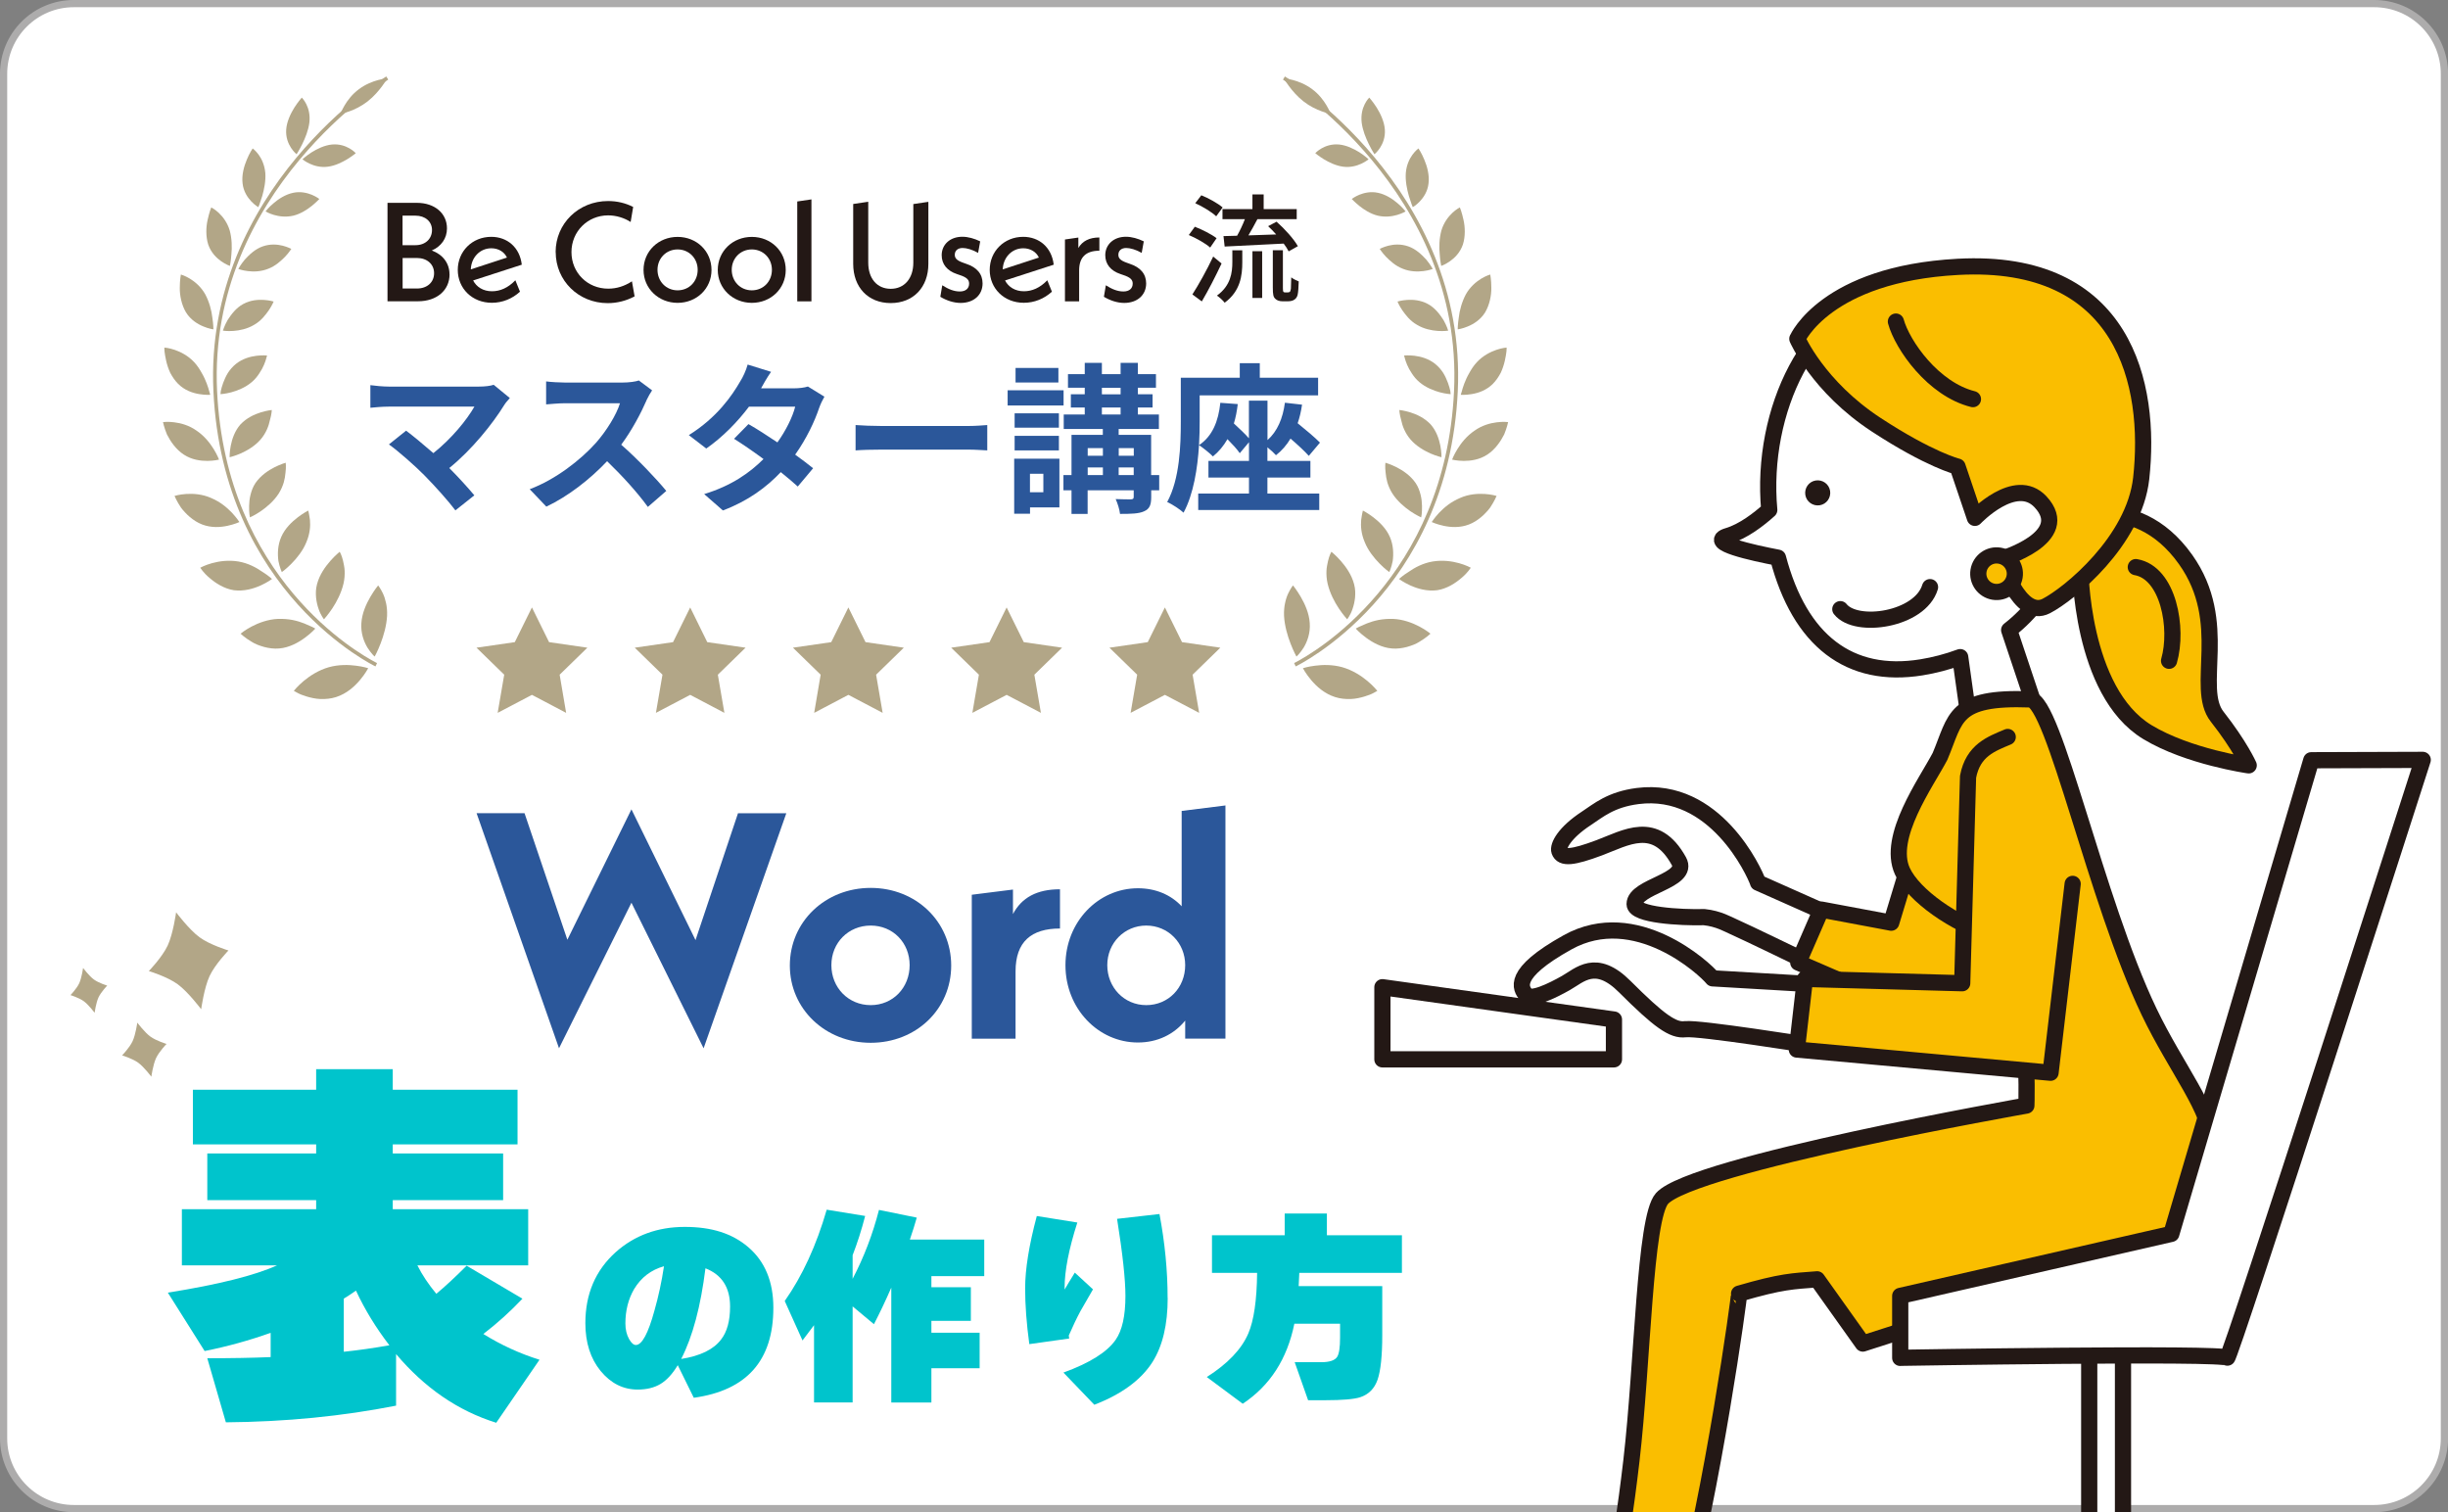 <?xml version="1.0" encoding="UTF-8"?>
<svg id="_レイヤー_1" data-name="レイヤー_1" xmlns="http://www.w3.org/2000/svg" viewBox="0 0 340 210">
  <rect x="0" y="0" width="340" height="210" fill="#808080" stroke="none"/>
  <defs>
    <style>
      .cls-1 {
        stroke-width: 1.49px;
      }

      .cls-1, .cls-2, .cls-3, .cls-4, .cls-5, .cls-6 {
        stroke: #fff;
        stroke-miterlimit: 10;
      }

      .cls-1, .cls-3, .cls-7 {
        fill: #2b579a;
      }

      .cls-8 {
        fill: #231815;
      }

      .cls-9, .cls-10 {
        fill: #fff;
      }

      .cls-11 {
        fill: #fabe00;
      }

      .cls-11, .cls-12, .cls-10 {
        stroke: #231815;
        stroke-linecap: round;
        stroke-linejoin: round;
        stroke-width: 2.25px;
      }

      .cls-13 {
        fill: #00c4cc;
      }

      .cls-2 {
        stroke-width: .69px;
      }

      .cls-2, .cls-4, .cls-5, .cls-6 {
        fill: #2a2ee3;
      }

      .cls-3 {
        stroke-width: .65px;
      }

      .cls-12 {
        fill: none;
      }

      .cls-4 {
        stroke-width: 1.62px;
      }

      .cls-5 {
        stroke-width: .51px;
      }

      .cls-14 {
        fill: #b2a687;
      }

      .cls-6 {
        stroke-width: .89px;
      }

      .cls-15 {
        fill: #adacac;
      }
    </style>
  </defs>
  <g>
    <path class="cls-9" d="M10.25.5h319.5c5.38,0,9.75,4.37,9.75,9.75v189.5c0,5.38-4.37,9.75-9.75,9.75H10.25c-5.38,0-9.75-4.37-9.75-9.75V10.25C.5,4.87,4.87.5,10.25.5Z"/>
    <path class="cls-15" d="M329.75,1c5.1,0,9.25,4.15,9.25,9.25v189.51c0,5.1-4.15,9.25-9.25,9.25H10.25c-5.1,0-9.25-4.15-9.25-9.25V10.25C1,5.15,5.15,1,10.25,1h319.51M329.75,0H10.25C4.59,0,0,4.59,0,10.25v189.51c0,5.66,4.59,10.25,10.25,10.25h319.51c5.66,0,10.25-4.59,10.25-10.25V10.25c0-5.66-4.59-10.25-10.25-10.25h0Z"/>
  </g>
  <g>
    <g>
      <path class="cls-1" d="M97.72,145.58l-10.02-20.21-10.06,20.21-11.45-32.65h6.66l5.95,17.58,8.9-18.11,8.9,18.16,5.9-17.62h6.71l-11.49,32.65Z"/>
      <path class="cls-1" d="M109.7,134.09c0-6.08,4.92-10.78,11.23-10.78s11.18,4.7,11.18,10.78-4.88,10.73-11.18,10.73-11.23-4.7-11.23-10.73ZM126.34,134.04c0-3.13-2.33-5.5-5.41-5.5s-5.46,2.37-5.46,5.5,2.37,5.55,5.46,5.55,5.41-2.42,5.41-5.55Z"/>
      <path class="cls-1" d="M147.22,123.49v5.46c-3.98,0-6.17,1.83-6.17,5.95v9.35h-6.08v-19.99l5.72-.72v3.4c1.21-2.28,3.31-3.44,6.53-3.44Z"/>
      <path class="cls-1" d="M170.2,111.86v32.38h-5.59v-2.5c-1.57,1.92-3.85,3.04-6.57,3.04-5.5,0-10.06-4.7-10.06-10.73s4.56-10.69,10.06-10.69c2.46,0,4.56.89,6.08,2.5v-13.24l6.08-.76ZM164.61,134.04c0-3.09-2.37-5.5-5.41-5.5s-5.41,2.42-5.41,5.5,2.33,5.55,5.41,5.55,5.41-2.42,5.41-5.55Z"/>
    </g>
    <g>
      <path class="cls-7" d="M97.72,145.58l-10.02-20.21-10.06,20.21-11.45-32.65h6.66l5.95,17.58,8.9-18.11,8.9,18.16,5.9-17.62h6.71l-11.49,32.65Z"/>
      <path class="cls-7" d="M109.7,134.09c0-6.08,4.92-10.78,11.23-10.78s11.18,4.7,11.18,10.78-4.88,10.73-11.18,10.73-11.23-4.7-11.23-10.73ZM126.34,134.04c0-3.13-2.33-5.5-5.41-5.5s-5.46,2.37-5.46,5.5,2.37,5.55,5.46,5.55,5.41-2.42,5.41-5.55Z"/>
      <path class="cls-7" d="M147.22,123.49v5.46c-3.98,0-6.17,1.83-6.17,5.95v9.35h-6.08v-19.99l5.72-.72v3.4c1.21-2.28,3.31-3.44,6.53-3.44Z"/>
      <path class="cls-7" d="M170.2,111.86v32.38h-5.59v-2.5c-1.57,1.92-3.85,3.04-6.57,3.04-5.5,0-10.06-4.7-10.06-10.73s4.56-10.69,10.06-10.69c2.46,0,4.56.89,6.08,2.5v-13.24l6.08-.76ZM164.61,134.04c0-3.09-2.37-5.5-5.41-5.5s-5.41,2.42-5.41,5.5,2.33,5.55,5.41,5.55,5.41-2.42,5.41-5.55Z"/>
    </g>
  </g>
  <g>
    <path class="cls-4" d="M55.03,195.21c-7.45,1.47-15.33,2.25-23.66,2.32l-2.58-8.9c3.34,0,6.27-.05,8.8-.16v-3.37c-2.95,1.05-6.01,1.9-9.17,2.53l-5.11-8.11c7.02-1.12,12.08-2.39,15.17-3.79h-13.22v-7.8h18.65v-1.26h-15.12v-6.48h15.12v-1.26h-17.12v-7.59h17.12v-2.85h10.64v2.85h17.33v7.59h-17.33v1.26h15.33v6.48h-15.33v1.26h18.81v7.8h-15.39c.67,1.34,1.55,2.65,2.63,3.95,1.23-1.02,2.63-2.32,4.21-3.9l7.75,4.58c-1.69,1.79-3.5,3.42-5.43,4.9,2.42,1.51,5.02,2.71,7.8,3.58l-6.01,8.75c-5.3-1.65-9.94-4.83-13.91-9.54v7.17ZM47.76,187.73c2-.21,4.11-.51,6.32-.9-1.86-2.42-3.41-4.95-4.64-7.59-.6.42-1.16.79-1.69,1.11v7.38Z"/>
    <path class="cls-13" d="M55.03,195.21c-7.45,1.47-15.33,2.25-23.66,2.32l-2.58-8.9c3.34,0,6.27-.05,8.8-.16v-3.37c-2.95,1.05-6.01,1.9-9.17,2.53l-5.11-8.11c7.02-1.12,12.08-2.39,15.17-3.79h-13.22v-7.8h18.65v-1.26h-15.12v-6.48h15.12v-1.26h-17.12v-7.59h17.12v-2.85h10.64v2.85h17.33v7.59h-17.33v1.26h15.33v6.48h-15.33v1.26h18.81v7.8h-15.39c.67,1.34,1.55,2.65,2.63,3.95,1.23-1.02,2.63-2.32,4.21-3.9l7.75,4.58c-1.69,1.79-3.5,3.42-5.43,4.9,2.42,1.51,5.02,2.71,7.8,3.58l-6.01,8.75c-5.3-1.65-9.94-4.83-13.91-9.54v7.17ZM47.76,187.73c2-.21,4.11-.51,6.32-.9-1.86-2.42-3.41-4.95-4.64-7.59-.6.42-1.16.79-1.69,1.11v7.38Z"/>
  </g>
  <g>
    <path class="cls-5" d="M168.08,34.38c-.62-.56-1.92-1.3-2.97-1.74l.84-1.15c1.02.39,2.35,1.07,3.02,1.59l-.89,1.3ZM169.66,36.6c-.81,1.73-1.82,3.7-2.74,5.26l-1.31-.97c.82-1.27,2-3.37,2.89-5.26l1.17.97ZM168.92,30.04c-.61-.58-1.87-1.35-2.91-1.82l.84-1.1c1.02.41,2.3,1.12,2.96,1.69l-.89,1.23ZM171.16,34.76h1.38v1.66c0,1.82-.25,4.01-2.45,5.62-.21-.3-.74-.77-1.07-.99,1.92-1.38,2.14-3.2,2.14-4.67v-1.63ZM173.95,29.04v-2.04h1.56v2.04h4.59v1.4h-5.46c-.39.74-.84,1.56-1.25,2.25,1.22-.03,2.55-.08,3.86-.13-.36-.41-.76-.81-1.12-1.15l1.17-.62c1.13.99,2.4,2.4,2.96,3.4l-1.28.72c-.17-.33-.39-.69-.69-1.08-2.94.15-6.01.31-8.2.41l-.16-1.45,1.89-.05c.39-.69.79-1.54,1.08-2.3h-3.11v-1.4h4.16ZM173.95,34.89h1.35v6.49h-1.35v-6.49ZM178.83,40.61c.12,0,.23-.02.3-.07s.11-.18.16-.43c.02-.26.03-.84.05-1.59.25.2.69.43,1.04.56-.02.72-.07,1.56-.16,1.89-.08.31-.25.53-.49.67-.18.13-.53.2-.82.2h-.82c-.33,0-.74-.1-.97-.35-.26-.25-.34-.53-.34-1.58v-5.16h1.4v5.26c0,.3.02.44.08.53.05.05.13.07.23.07h.36Z"/>
    <path class="cls-8" d="M168.08,34.38c-.62-.56-1.92-1.3-2.97-1.74l.84-1.15c1.02.39,2.35,1.07,3.02,1.59l-.89,1.3ZM169.66,36.6c-.81,1.73-1.82,3.7-2.74,5.26l-1.31-.97c.82-1.27,2-3.37,2.89-5.26l1.17.97ZM168.92,30.04c-.61-.58-1.87-1.35-2.91-1.82l.84-1.1c1.02.41,2.3,1.12,2.96,1.69l-.89,1.23ZM171.16,34.76h1.38v1.66c0,1.82-.25,4.01-2.45,5.62-.21-.3-.74-.77-1.07-.99,1.92-1.38,2.14-3.2,2.14-4.67v-1.63ZM173.95,29.04v-2.04h1.56v2.04h4.59v1.4h-5.46c-.39.74-.84,1.56-1.25,2.25,1.22-.03,2.55-.08,3.86-.13-.36-.41-.76-.81-1.12-1.15l1.17-.62c1.13.99,2.4,2.4,2.96,3.4l-1.28.72c-.17-.33-.39-.69-.69-1.08-2.94.15-6.01.31-8.2.41l-.16-1.45,1.89-.05c.39-.69.79-1.54,1.08-2.3h-3.11v-1.4h4.16ZM173.95,34.89h1.35v6.49h-1.35v-6.49ZM178.83,40.61c.12,0,.23-.02.3-.07s.11-.18.16-.43c.02-.26.03-.84.05-1.59.25.2.69.43,1.04.56-.02.72-.07,1.56-.16,1.89-.08.31-.25.53-.49.67-.18.13-.53.2-.82.2h-.82c-.33,0-.74-.1-.97-.35-.26-.25-.34-.53-.34-1.58v-5.16h1.4v5.26c0,.3.02.44.08.53.05.05.13.07.23.07h.36Z"/>
  </g>
  <g>
    <g>
      <path class="cls-2" d="M70.05,56.22c-1.62,2.63-4.49,6.22-7.65,8.78,1.28,1.28,2.6,2.74,3.48,3.79l-2.63,2.09c-.94-1.26-2.83-3.37-4.29-4.85-1.3-1.32-3.59-3.34-4.94-4.31l2.38-1.91c.9.67,2.38,1.89,3.79,3.12,2.54-2.02,4.65-4.62,5.7-6.46h-11.87c-.9,0-2.11.11-2.58.16v-3.14c.58.09,1.82.2,2.58.2h12.46c.85,0,1.62-.09,2.09-.25l2.24,1.84c-.31.36-.58.65-.76.94Z"/>
      <path class="cls-2" d="M89.8,55.59c-.76,1.75-2.02,4.15-3.52,6.17,2.22,1.93,4.94,4.8,6.26,6.42l-2.56,2.22c-1.46-2.02-3.55-4.31-5.66-6.35-2.38,2.51-5.36,4.85-8.44,6.31l-2.31-2.42c3.61-1.35,7.09-4.08,9.2-6.44,1.48-1.68,2.85-3.91,3.34-5.5h-7.61c-.94,0-2.18.13-2.65.16v-3.19c.61.09,1.98.16,2.65.16h7.92c.96,0,1.86-.13,2.31-.29l1.84,1.37c-.18.25-.58.94-.79,1.39Z"/>
      <path class="cls-2" d="M105.7,53.93h4.56c.7,0,1.46-.09,1.95-.25l2.29,1.41c-.25.43-.54,1.03-.74,1.59-.61,1.82-1.73,4.22-3.32,6.46.96.7,1.84,1.35,2.49,1.89l-2.13,2.54c-.61-.56-1.44-1.26-2.36-2-1.98,2.09-4.53,4-8.04,5.32l-2.6-2.27c3.88-1.19,6.37-3.01,8.24-4.87-1.46-1.08-2.94-2.09-4.09-2.81l2-2.04c1.19.67,2.6,1.59,4.02,2.54,1.17-1.62,2.13-3.57,2.47-4.96h-6.42c-1.57,2.09-3.66,4.24-5.93,5.81l-2.42-1.86c3.93-2.45,6.02-5.52,7.14-7.47.36-.54.83-1.57,1.03-2.33l3.25,1.01c-.56.79-1.12,1.8-1.39,2.29Z"/>
      <path class="cls-2" d="M122.44,59.16h12.05c1.06,0,2.04-.09,2.63-.13v3.52c-.54-.02-1.68-.11-2.63-.11h-12.05c-1.28,0-2.78.04-3.61.11v-3.52c.81.07,2.45.13,3.61.13Z"/>
      <path class="cls-2" d="M147.72,56.31h-7.77v-2.11h7.77v2.11ZM147.14,70.47h-4.08v.88h-2.2v-7.65h6.28v6.78ZM147.07,59.4h-6.15v-2h6.15v2ZM140.92,60.53h6.15v2.02h-6.15v-2.02ZM147,53.12h-5.95v-2.02h5.95v2.02ZM143.05,65.8v2.56h1.86v-2.56h-1.86ZM161.01,68.09h-1.12v.92c0,1.12-.22,1.66-.99,2-.74.34-1.84.36-3.34.36-.07-.63-.34-1.48-.61-2.06.88.04,1.86.04,2.13.04.29-.02.38-.09.38-.36v-.9h-6.4v3.28h-2.24v-3.28h-1.12v-2.11h1.12v-5.59h4.35v-.81h-5.43v-2.02h2.92v-.97h-1.93v-1.84h1.93v-.9h-2.33v-1.89h2.33v-1.57h2.38v1.57h2.6v-1.57h2.4v1.57h2.51v1.89h-2.51v.9h2.04v1.84h-2.04v.97h2.92v2.02h-5.59v.81h4.51v5.59h1.12v2.11ZM151.07,62.23v1.06h2.11v-1.06h-2.11ZM151.07,65.98h2.11v-1.06h-2.11v1.06ZM153.04,54.76h2.6v-.9h-2.6v.9ZM153.04,57.56h2.6v-.97h-2.6v.97ZM155.38,62.23v1.06h2.09v-1.06h-2.09ZM157.46,65.98v-1.06h-2.09v1.06h2.09Z"/>
      <path class="cls-2" d="M176.05,68.54h7.18v2.29h-16.81v-2.29h7.05v-2.22h-5.63v-2.31h5.63v-2.6l-1.28,1.53c-.36-.54-1.03-1.26-1.71-1.95-.54.94-1.21,1.75-2.02,2.4-.4-.43-1.39-1.21-1.93-1.57-.2,3.19-.76,6.82-2.15,9.38-.47-.45-1.64-1.21-2.27-1.48,1.75-3.21,1.89-7.9,1.89-11.18v-6.08h8.19v-2.02h2.78v2.02h8.1v2.45h-16.45v3.66c0,.97-.02,2.06-.09,3.25,1.84-1.23,2.69-3.28,2.96-5.88l2.42.18c-.11.96-.29,1.89-.54,2.69.76.7,1.57,1.46,2.09,2.06v-5.23h2.58v5.48c1.37-1.21,2.13-3.01,2.42-5.19l2.38.27c-.13.92-.34,1.8-.61,2.58,1.14.92,2.4,1.98,3.1,2.69l-1.55,1.84c-.58-.65-1.55-1.55-2.54-2.4-.54.9-1.21,1.68-2.02,2.31-.25-.29-.72-.72-1.19-1.1v1.89h5.97v2.31h-5.97v2.22Z"/>
    </g>
    <g>
      <path class="cls-7" d="M70.05,56.22c-1.62,2.63-4.49,6.22-7.65,8.78,1.28,1.28,2.6,2.74,3.48,3.79l-2.63,2.09c-.94-1.26-2.83-3.37-4.29-4.85-1.3-1.32-3.59-3.34-4.94-4.31l2.38-1.91c.9.67,2.38,1.89,3.79,3.12,2.54-2.02,4.65-4.62,5.7-6.46h-11.87c-.9,0-2.11.11-2.58.16v-3.14c.58.09,1.82.2,2.58.2h12.46c.85,0,1.62-.09,2.09-.25l2.24,1.84c-.31.36-.58.65-.76.94Z"/>
      <path class="cls-7" d="M89.8,55.59c-.76,1.75-2.02,4.15-3.52,6.17,2.22,1.93,4.94,4.8,6.26,6.42l-2.56,2.22c-1.46-2.02-3.55-4.31-5.66-6.35-2.38,2.51-5.36,4.85-8.44,6.31l-2.31-2.42c3.61-1.35,7.09-4.08,9.2-6.44,1.48-1.68,2.85-3.91,3.34-5.5h-7.61c-.94,0-2.18.13-2.65.16v-3.19c.61.09,1.98.16,2.65.16h7.92c.96,0,1.86-.13,2.31-.29l1.84,1.37c-.18.25-.58.94-.79,1.39Z"/>
      <path class="cls-7" d="M105.7,53.93h4.56c.7,0,1.46-.09,1.95-.25l2.29,1.41c-.25.43-.54,1.03-.74,1.59-.61,1.82-1.73,4.22-3.32,6.46.96.7,1.84,1.35,2.49,1.89l-2.13,2.54c-.61-.56-1.44-1.26-2.36-2-1.98,2.09-4.53,4-8.04,5.32l-2.6-2.27c3.88-1.19,6.37-3.01,8.24-4.87-1.46-1.08-2.94-2.09-4.09-2.81l2-2.04c1.19.67,2.6,1.59,4.02,2.54,1.17-1.62,2.13-3.57,2.47-4.96h-6.42c-1.57,2.09-3.66,4.24-5.93,5.81l-2.42-1.86c3.93-2.45,6.02-5.52,7.14-7.47.36-.54.83-1.57,1.03-2.33l3.25,1.01c-.56.79-1.12,1.8-1.39,2.29Z"/>
      <path class="cls-7" d="M122.44,59.16h12.05c1.06,0,2.04-.09,2.63-.13v3.52c-.54-.02-1.68-.11-2.63-.11h-12.05c-1.28,0-2.78.04-3.61.11v-3.52c.81.07,2.45.13,3.61.13Z"/>
      <path class="cls-7" d="M147.72,56.31h-7.77v-2.11h7.77v2.11ZM147.14,70.47h-4.08v.88h-2.2v-7.65h6.28v6.78ZM147.07,59.4h-6.15v-2h6.15v2ZM140.92,60.53h6.15v2.02h-6.15v-2.02ZM147,53.12h-5.95v-2.02h5.95v2.02ZM143.05,65.8v2.56h1.86v-2.56h-1.86ZM161.01,68.09h-1.12v.92c0,1.12-.22,1.66-.99,2-.74.34-1.84.36-3.34.36-.07-.63-.34-1.48-.61-2.06.88.04,1.86.04,2.13.04.29-.02.38-.09.38-.36v-.9h-6.4v3.28h-2.24v-3.28h-1.12v-2.11h1.12v-5.59h4.35v-.81h-5.43v-2.02h2.92v-.97h-1.93v-1.84h1.93v-.9h-2.33v-1.89h2.33v-1.57h2.38v1.57h2.6v-1.57h2.4v1.57h2.51v1.89h-2.51v.9h2.04v1.84h-2.04v.97h2.92v2.02h-5.59v.81h4.51v5.59h1.12v2.11ZM151.07,62.23v1.06h2.11v-1.06h-2.11ZM151.07,65.98h2.11v-1.06h-2.11v1.06ZM153.04,54.76h2.6v-.9h-2.6v.9ZM153.04,57.56h2.6v-.97h-2.6v.97ZM155.38,62.23v1.06h2.09v-1.06h-2.09ZM157.46,65.98v-1.06h-2.09v1.06h2.09Z"/>
      <path class="cls-7" d="M176.05,68.54h7.18v2.29h-16.81v-2.29h7.05v-2.22h-5.63v-2.31h5.63v-2.6l-1.28,1.53c-.36-.54-1.03-1.26-1.71-1.95-.54.94-1.21,1.75-2.02,2.4-.4-.43-1.39-1.21-1.93-1.57-.2,3.19-.76,6.82-2.15,9.38-.47-.45-1.64-1.21-2.27-1.48,1.75-3.21,1.89-7.9,1.89-11.18v-6.08h8.19v-2.02h2.78v2.02h8.1v2.45h-16.45v3.66c0,.97-.02,2.06-.09,3.25,1.84-1.23,2.69-3.28,2.96-5.88l2.42.18c-.11.96-.29,1.89-.54,2.69.76.7,1.57,1.46,2.09,2.06v-5.23h2.58v5.48c1.37-1.21,2.13-3.01,2.42-5.19l2.38.27c-.13.92-.34,1.8-.61,2.58,1.14.92,2.4,1.98,3.1,2.69l-1.55,1.84c-.58-.65-1.55-1.55-2.54-2.4-.54.9-1.21,1.68-2.02,2.31-.25-.29-.72-.72-1.19-1.1v1.89h5.97v2.31h-5.97v2.22Z"/>
    </g>
  </g>
  <g>
    <polygon class="cls-14" points="139.81 84.36 142.19 89.18 147.51 89.95 143.66 93.7 144.57 99 139.81 96.5 135.05 99 135.96 93.7 132.11 89.95 137.43 89.18 139.81 84.36"/>
    <polygon class="cls-14" points="117.83 84.36 120.21 89.18 125.53 89.95 121.68 93.7 122.59 99 117.83 96.5 113.08 99 113.98 93.7 110.13 89.95 115.45 89.18 117.83 84.36"/>
    <polygon class="cls-14" points="95.86 84.36 98.23 89.18 103.55 89.95 99.7 93.7 100.61 99 95.86 96.5 91.1 99 92.01 93.7 88.16 89.95 93.48 89.18 95.86 84.36"/>
    <polygon class="cls-14" points="73.88 84.36 76.26 89.18 81.58 89.95 77.73 93.7 78.63 99 73.88 96.5 69.12 99 70.03 93.7 66.18 89.95 71.5 89.18 73.88 84.36"/>
    <polygon class="cls-14" points="161.79 84.36 164.17 89.18 169.49 89.95 165.64 93.7 166.55 99 161.79 96.5 157.03 99 157.94 93.7 154.09 89.95 159.41 89.18 161.79 84.36"/>
  </g>
  <g>
    <g>
      <path class="cls-14" d="M40.81,95.94s.5-.64,1.36-1.36c.86-.72,2.07-1.51,3.5-1.92,1.41-.39,2.77-.34,3.77-.21.51.06.93.15,1.23.22.3.08.47.13.47.13,0,0-.39.75-1.14,1.64-.75.89-1.85,1.9-3.33,2.37-.72.23-1.46.29-2.16.27-.7-.03-1.33-.18-1.88-.34-.55-.16-1.02-.35-1.32-.52-.31-.16-.49-.27-.49-.27Z"/>
      <path class="cls-14" d="M52.52,81.3s-.52.63-1.08,1.59c-.56.96-1.17,2.28-1.25,3.65-.1,1.39.35,2.57.84,3.39.25.4.5.71.69.93.19.22.32.32.32.32,0,0,.41-.74.82-1.81.42-1.07.83-2.5.9-3.83.03-.68-.03-1.28-.14-1.78-.11-.52-.26-.97-.43-1.33-.33-.7-.67-1.13-.67-1.13Z"/>
      <path class="cls-14" d="M33.41,88.01s.59-.5,1.54-1c.95-.5,2.26-1,3.66-1.06.69-.02,1.39.03,2.01.15.62.12,1.17.3,1.63.48.45.19.85.36,1.12.49.27.13.42.23.42.23,0,0-.53.6-1.43,1.26-.88.65-2.17,1.39-3.6,1.5-.72.06-1.42-.04-2.07-.21-.64-.18-1.26-.41-1.72-.71-.96-.56-1.56-1.14-1.56-1.14Z"/>
      <path class="cls-14" d="M47.18,76.63s-.61.48-1.31,1.28c-.7.8-1.5,1.91-1.84,3.23-.18.67-.18,1.28-.13,1.86.06.58.19,1.12.35,1.57.15.46.34.81.49,1.06.15.25.25.38.25.38,0,0,.55-.59,1.16-1.51.62-.93,1.25-2.14,1.56-3.45.15-.65.18-1.25.16-1.77-.02-.53-.14-.97-.22-1.38-.18-.79-.46-1.26-.46-1.26Z"/>
      <path class="cls-14" d="M27.82,78.84s.65-.36,1.63-.63c.98-.27,2.28-.46,3.66-.23,1.37.23,2.51.86,3.31,1.42.86.53,1.36,1.01,1.36,1.01,0,0-.61.46-1.58.9-.96.43-2.28.84-3.71.66-1.37-.21-2.56-.99-3.4-1.72-.86-.71-1.28-1.42-1.28-1.42Z"/>
      <path class="cls-14" d="M42.82,70.9s-.66.33-1.47.95c-.81.62-1.77,1.53-2.28,2.7-.52,1.17-.53,2.42-.4,3.37.18.91.47,1.53.47,1.53,0,0,.63-.44,1.36-1.19.74-.75,1.59-1.8,2.05-2.96.52-1.2.57-2.29.5-3.08-.1-.78-.24-1.32-.24-1.32Z"/>
      <path class="cls-14" d="M24.25,68.87s.67-.21,1.63-.27c.96-.06,2.23.02,3.42.55.61.26,1.19.59,1.67.95.49.36.9.75,1.24,1.1.34.36.59.68.77.92.17.24.27.38.27.38,0,0-.66.31-1.64.52-.97.21-2.26.31-3.53-.18-.63-.24-1.2-.61-1.7-1.03-.25-.21-.48-.43-.68-.65-.2-.22-.41-.44-.56-.66-.6-.89-.9-1.63-.9-1.63Z"/>
      <path class="cls-14" d="M39.66,64.27s-.67.19-1.53.62c-.86.44-1.9,1.12-2.64,2.18-.35.52-.55,1.07-.69,1.62-.14.55-.19,1.08-.2,1.55-.01.47.01.88.04,1.16.03.29.08.45.08.45,0,0,.66-.29,1.49-.85.83-.57,1.83-1.41,2.5-2.46.33-.52.55-1.05.7-1.54.07-.25.12-.48.16-.71.04-.23.04-.43.08-.64.11-.82.03-1.38.03-1.38Z"/>
      <path class="cls-14" d="M22.65,58.62s.66-.09,1.56.03c.91.11,2.06.42,3.08,1.15,2.19,1.46,3.13,4.03,3.13,4.03,0,0-.67.17-1.61.18-.95,0-2.17-.15-3.27-.87-1.1-.71-1.87-1.85-2.35-2.8-.4-.96-.55-1.72-.55-1.72Z"/>
      <path class="cls-14" d="M37.75,56.94s-.66.06-1.53.33c-.87.27-1.96.76-2.82,1.67-1.58,1.78-1.51,4.56-1.51,4.56,0,0,.67-.15,1.55-.53.87-.39,1.95-1.01,2.74-1.92.79-.91,1.15-1.92,1.31-2.71.24-.81.26-1.4.26-1.4Z"/>
      <path class="cls-14" d="M22.83,48.27s.62.04,1.44.32c.81.28,1.86.8,2.7,1.71.43.46.76.97,1.04,1.48.3.51.53,1.02.7,1.47.17.45.29.85.36,1.13.09.28.13.45.13.45,0,0-.65.05-1.54-.1-.91-.15-2.02-.52-2.92-1.42-.45-.45-.81-.99-1.1-1.54-.26-.56-.44-1.13-.56-1.65-.12-.52-.19-.98-.23-1.31-.03-.33-.02-.53-.02-.53Z"/>
      <path class="cls-14" d="M37.09,49.37s-.62-.06-1.47.04c-.86.11-1.92.39-2.84,1.12-.46.37-.84.81-1.14,1.28-.28.46-.49.95-.65,1.38-.16.44-.26.83-.32,1.1-.04.28-.05.45-.05.45,0,0,.65-.03,1.51-.26.85-.23,1.95-.66,2.83-1.41.44-.37.78-.79,1.05-1.21.28-.42.51-.83.66-1.2.16-.37.26-.69.32-.92.07-.24.1-.37.1-.37Z"/>
      <path class="cls-14" d="M25.13,38.13s.56.15,1.26.58c.7.43,1.54,1.13,2.12,2.17.56,1.05.88,2.27.98,3.21.15.95.15,1.65.15,1.65,0,0-.61-.07-1.39-.4-.78-.32-1.76-.9-2.42-1.96-.62-1.04-.88-2.38-.86-3.43,0-1.05.15-1.83.15-1.83Z"/>
      <path class="cls-14" d="M38.01,41.88s-.56-.18-1.36-.23c-.8-.05-1.85.02-2.85.56-1.02.54-1.7,1.48-2.2,2.26-.45.8-.64,1.45-.64,1.45,0,0,.6.1,1.45.04.85-.06,1.92-.27,2.87-.84.99-.56,1.6-1.38,2.07-2.05.45-.67.66-1.2.66-1.2Z"/>
      <path class="cls-14" d="M29.35,28.81s.49.24,1.04.76c.56.53,1.19,1.34,1.52,2.45.3,1.11.33,2.35.23,3.28-.06.95-.21,1.63-.21,1.63,0,0-.54-.18-1.2-.64-.65-.46-1.42-1.19-1.81-2.33-.36-1.12-.31-2.45-.08-3.44.11-.5.23-.93.33-1.24.1-.31.18-.48.18-.48Z"/>
      <path class="cls-14" d="M40.47,34.57s-.48-.26-1.21-.45c-.73-.18-1.71-.27-2.75.09-1.06.36-1.89,1.16-2.51,1.84-.58.7-.9,1.3-.9,1.3,0,0,.53.21,1.32.3.79.1,1.83.08,2.82-.32,1.03-.39,1.78-1.1,2.36-1.68.28-.3.5-.57.64-.77.15-.21.23-.33.23-.33Z"/>
      <path class="cls-14" d="M35.09,20.61s.41.3.83.87c.42.58.83,1.43.93,2.55.08,1.12-.17,2.29-.43,3.2-.14.45-.27.83-.37,1.11-.11.27-.17.43-.17.43,0,0-.47-.26-.98-.8-.51-.54-1.09-1.38-1.21-2.51-.14-1.15.2-2.37.59-3.29.38-.93.81-1.55.81-1.55Z"/>
      <path class="cls-14" d="M44.36,27.64s-.4-.32-1.05-.59c-.65-.26-1.58-.5-2.61-.27-1.05.22-2.02.85-2.71,1.45-.35.29-.63.57-.82.79-.19.22-.29.34-.29.34,0,0,.45.28,1.17.49.72.21,1.67.34,2.7.1,1.01-.25,1.9-.83,2.55-1.35.64-.52,1.06-.97,1.06-.97Z"/>
      <path class="cls-14" d="M41.92,13.56s.34.33.63.92c.3.6.54,1.45.42,2.53-.13,1.07-.58,2.17-.99,3-.41.84-.79,1.41-.79,1.41,0,0-.39-.31-.77-.89-.38-.58-.75-1.45-.67-2.55.08-1.1.62-2.22,1.14-3.05.53-.83,1.03-1.38,1.03-1.38Z"/>
      <path class="cls-14" d="M49.41,21.27s-1.25-1.39-3.31-1.2c-1.03.1-2.07.61-2.83,1.09-.76.49-1.26.96-1.26.96,0,0,1.51,1.3,3.53,1.03,1.01-.13,1.97-.61,2.69-1.04.71-.44,1.19-.84,1.19-.84Z"/>
      <path class="cls-14" d="M53.81,10.89s-.27.45-.74,1.08c-.47.63-1.14,1.43-2.01,2.11-.87.68-1.8,1.12-2.53,1.38-.72.26-1.24.36-1.24.36,0,0,.17-.52.58-1.2.41-.69,1.06-1.56,1.99-2.24.92-.69,1.92-1.07,2.68-1.27.76-.2,1.27-.22,1.27-.22Z"/>
      <path class="cls-14" d="M52.37,92.09s-.08-.04-.23-.12c-2.28-1.19-20.76-11.58-21.99-37.67-.66-13.9,5.28-24.7,11.39-32.04,3.06-3.67,6.15-6.47,8.49-8.35,1.17-.94,2.14-1.65,2.82-2.13.34-.24.61-.42.79-.54.18-.12.28-.18.28-.18l-.27-.44s-6.34,3.9-12.5,11.3c-6.16,7.4-12.17,18.33-11.51,32.4.66,14.05,6.29,23.61,11.74,29.65,5.46,6.04,10.75,8.57,10.77,8.58l.22-.47h0Z"/>
    </g>
    <g>
      <path class="cls-14" d="M191.29,95.94s-.5-.64-1.36-1.36c-.86-.72-2.07-1.51-3.5-1.92-1.41-.39-2.77-.34-3.77-.21-.51.06-.93.15-1.23.22-.3.08-.47.13-.47.13,0,0,.39.75,1.14,1.64.75.89,1.85,1.9,3.34,2.37.72.23,1.46.29,2.16.27.7-.03,1.33-.18,1.88-.34.55-.16,1.02-.35,1.32-.52.31-.16.49-.27.49-.27Z"/>
      <path class="cls-14" d="M179.58,81.3s.52.63,1.08,1.59c.56.96,1.17,2.28,1.25,3.65.1,1.39-.35,2.57-.84,3.39-.25.4-.5.71-.69.93-.19.22-.32.32-.32.32,0,0-.41-.74-.82-1.81-.42-1.07-.83-2.5-.9-3.83-.03-.68.03-1.28.14-1.78.11-.52.26-.97.43-1.33.33-.7.67-1.13.67-1.13Z"/>
      <path class="cls-14" d="M198.68,88.01s-.59-.5-1.54-1c-.95-.5-2.26-1-3.66-1.06-.69-.02-1.39.03-2.01.15-.62.12-1.17.3-1.63.48-.45.19-.85.36-1.12.49-.27.13-.42.23-.42.23,0,0,.53.6,1.43,1.26.88.65,2.17,1.39,3.6,1.5.72.06,1.42-.04,2.07-.21.64-.18,1.26-.41,1.72-.71.96-.56,1.56-1.14,1.56-1.14Z"/>
      <path class="cls-14" d="M184.92,76.63s.61.48,1.31,1.28c.7.8,1.5,1.91,1.84,3.23.18.67.18,1.28.13,1.86-.06.58-.19,1.12-.35,1.57-.15.46-.34.81-.49,1.06-.15.25-.25.38-.25.38,0,0-.55-.59-1.16-1.51-.62-.93-1.25-2.14-1.56-3.45-.15-.65-.18-1.25-.16-1.77.02-.53.14-.97.22-1.38.18-.79.46-1.26.46-1.26Z"/>
      <path class="cls-14" d="M204.27,78.84s-.65-.36-1.63-.63c-.98-.27-2.28-.46-3.66-.23-1.37.23-2.51.86-3.31,1.42-.86.53-1.36,1.01-1.36,1.01,0,0,.61.46,1.58.9.96.43,2.28.84,3.71.66,1.37-.21,2.56-.99,3.4-1.72.86-.71,1.28-1.42,1.28-1.42Z"/>
      <path class="cls-14" d="M189.28,70.9s.66.33,1.47.95c.81.62,1.77,1.53,2.28,2.7.52,1.17.53,2.42.4,3.37-.18.91-.47,1.53-.47,1.53,0,0-.63-.44-1.36-1.19-.74-.75-1.59-1.8-2.05-2.96-.52-1.2-.57-2.29-.5-3.08.1-.78.24-1.32.24-1.32Z"/>
      <path class="cls-14" d="M207.85,68.87s-.67-.21-1.63-.27c-.96-.06-2.23.02-3.42.55-.61.26-1.19.59-1.67.95-.49.36-.9.75-1.24,1.1-.34.36-.59.68-.77.92-.17.24-.27.38-.27.38,0,0,.66.31,1.64.52.97.21,2.26.31,3.53-.18.63-.24,1.2-.61,1.7-1.03.25-.21.48-.43.68-.65.2-.22.41-.44.56-.66.6-.89.9-1.63.9-1.63Z"/>
      <path class="cls-14" d="M192.44,64.27s.67.19,1.53.62c.86.44,1.9,1.12,2.64,2.18.35.52.55,1.07.69,1.62.14.55.19,1.08.2,1.55.01.47-.01.88-.04,1.16-.03.29-.08.45-.08.45,0,0-.66-.29-1.49-.85-.83-.57-1.83-1.41-2.5-2.46-.33-.52-.55-1.05-.7-1.54-.07-.25-.12-.48-.16-.71-.04-.23-.04-.43-.08-.64-.11-.82-.03-1.38-.03-1.38Z"/>
      <path class="cls-14" d="M209.45,58.62s-.66-.09-1.56.03c-.91.11-2.06.42-3.08,1.15-2.19,1.46-3.13,4.03-3.13,4.03,0,0,.67.17,1.61.18.95,0,2.17-.15,3.27-.87,1.1-.71,1.87-1.85,2.35-2.8.4-.96.55-1.72.55-1.72Z"/>
      <path class="cls-14" d="M194.35,56.94s.66.06,1.53.33c.87.27,1.96.76,2.82,1.67,1.58,1.78,1.51,4.56,1.51,4.56,0,0-.67-.15-1.55-.53-.87-.39-1.95-1.01-2.74-1.92-.79-.91-1.15-1.92-1.31-2.71-.24-.81-.26-1.4-.26-1.4Z"/>
      <path class="cls-14" d="M209.26,48.27s-.62.04-1.44.32c-.81.28-1.86.8-2.7,1.71-.43.46-.76.97-1.04,1.48-.3.51-.53,1.02-.7,1.47-.17.45-.29.85-.36,1.13-.09.28-.14.45-.14.45,0,0,.65.05,1.54-.1.91-.15,2.02-.52,2.92-1.42.45-.45.81-.99,1.1-1.54.26-.56.44-1.13.56-1.65.12-.52.19-.98.23-1.31.03-.33.02-.53.02-.53Z"/>
      <path class="cls-14" d="M195.01,49.37s.62-.06,1.47.04c.86.11,1.92.39,2.84,1.12.46.37.84.81,1.14,1.28.28.46.49.95.65,1.38.16.44.26.83.32,1.1.04.28.05.45.05.45,0,0-.65-.03-1.51-.26-.85-.23-1.95-.66-2.83-1.41-.44-.37-.78-.79-1.05-1.21-.28-.42-.51-.83-.66-1.2-.16-.37-.26-.69-.32-.92-.07-.24-.1-.37-.1-.37Z"/>
      <path class="cls-14" d="M206.97,38.13s-.56.15-1.26.58c-.7.43-1.54,1.13-2.12,2.17-.56,1.05-.88,2.27-.98,3.21-.15.95-.15,1.65-.15,1.65,0,0,.61-.07,1.39-.4.78-.32,1.76-.9,2.42-1.96.62-1.04.88-2.38.86-3.43,0-1.05-.15-1.83-.15-1.83Z"/>
      <path class="cls-14" d="M194.09,41.88s.56-.18,1.36-.23c.8-.05,1.85.02,2.85.56,1.02.54,1.7,1.48,2.2,2.26.45.8.64,1.45.64,1.45,0,0-.6.1-1.45.04-.85-.06-1.92-.27-2.87-.84-.99-.56-1.6-1.38-2.07-2.05-.45-.67-.66-1.2-.66-1.2Z"/>
      <path class="cls-14" d="M202.75,28.81s-.49.24-1.04.76c-.56.53-1.19,1.34-1.52,2.45-.3,1.11-.33,2.35-.23,3.28.06.95.21,1.63.21,1.63,0,0,.54-.18,1.2-.64.65-.46,1.42-1.19,1.81-2.33.36-1.12.31-2.45.08-3.44-.11-.5-.23-.93-.33-1.24-.1-.31-.18-.48-.18-.48Z"/>
      <path class="cls-14" d="M191.62,34.57s.48-.26,1.21-.45c.73-.18,1.71-.27,2.75.09,1.06.36,1.89,1.16,2.51,1.84.58.7.9,1.3.9,1.3,0,0-.53.21-1.32.3-.79.1-1.83.08-2.82-.32-1.03-.39-1.78-1.1-2.36-1.68-.28-.3-.5-.57-.64-.77-.15-.21-.23-.33-.23-.33Z"/>
      <path class="cls-14" d="M197.01,20.61s-.41.3-.83.87c-.42.58-.84,1.43-.93,2.55-.08,1.12.17,2.29.43,3.2.14.45.27.83.37,1.11.11.27.17.43.17.43,0,0,.47-.26.98-.8.51-.54,1.09-1.38,1.21-2.51.14-1.15-.2-2.37-.59-3.29-.38-.93-.81-1.55-.81-1.55Z"/>
      <path class="cls-14" d="M187.74,27.64s.4-.32,1.05-.59c.65-.26,1.58-.5,2.61-.27,1.05.22,2.02.85,2.71,1.45.35.29.63.57.82.79.19.22.29.34.29.34,0,0-.45.28-1.17.49-.72.21-1.67.34-2.7.1-1.01-.25-1.9-.83-2.55-1.35-.64-.52-1.06-.97-1.06-.97Z"/>
      <path class="cls-14" d="M190.17,13.56s-.34.33-.63.92c-.3.6-.54,1.45-.42,2.53.13,1.07.58,2.17.99,3,.41.84.79,1.41.79,1.41,0,0,.39-.31.77-.89.38-.58.75-1.45.67-2.55-.08-1.1-.62-2.22-1.14-3.05-.53-.83-1.03-1.38-1.03-1.38Z"/>
      <path class="cls-14" d="M182.68,21.27s1.25-1.39,3.31-1.2c1.03.1,2.07.61,2.83,1.09.76.49,1.26.96,1.26.96,0,0-1.51,1.3-3.53,1.03-1.01-.13-1.97-.61-2.69-1.04-.71-.44-1.19-.84-1.19-.84Z"/>
      <path class="cls-14" d="M178.29,10.89s.27.45.74,1.08c.47.63,1.14,1.43,2.01,2.11.87.68,1.8,1.12,2.53,1.38.72.26,1.24.36,1.24.36,0,0-.17-.52-.58-1.2-.41-.69-1.06-1.56-1.99-2.24-.92-.69-1.92-1.07-2.68-1.27-.76-.2-1.27-.22-1.27-.22Z"/>
      <path class="cls-14" d="M179.73,92.09s.08-.04.23-.12c2.28-1.19,20.76-11.58,21.99-37.67.66-13.9-5.28-24.7-11.39-32.04-3.06-3.67-6.15-6.47-8.48-8.35-1.17-.94-2.14-1.65-2.82-2.13-.34-.24-.61-.42-.79-.54-.18-.12-.28-.18-.28-.18l.27-.44s6.34,3.9,12.5,11.3c6.16,7.4,12.17,18.33,11.51,32.4-.66,14.05-6.29,23.61-11.74,29.65-5.46,6.04-10.75,8.57-10.77,8.58l-.22-.47h0Z"/>
    </g>
  </g>
  <g>
    <g>
      <path class="cls-3" d="M62.44,38.09c0,2.23-1.78,3.75-4.38,3.75h-4.24v-13.67h4.08c2.48,0,4.18,1.46,4.18,3.55,0,1.39-.8,2.5-2.11,3.07,1.52.55,2.46,1.76,2.46,3.3ZM55.91,29.95v4.1h1.8c1.35,0,2.29-.86,2.29-2.11,0-1.17-.94-1.99-2.29-1.99h-1.8ZM60.29,37.94c0-1.25-.98-2.11-2.38-2.11h-1.99v4.24h1.99c1.41,0,2.38-.86,2.38-2.13Z"/>
      <path class="cls-3" d="M71.58,38.93l.64,1.58c-1.07.98-2.44,1.54-3.91,1.54-2.73,0-4.73-1.99-4.73-4.57s2.01-4.59,4.65-4.59c2.21,0,3.96,1.45,4.24,3.87l-6.76,2.19c.47.9,1.39,1.5,2.62,1.5,1.13,0,2.23-.47,3.24-1.52ZM65.39,37.41l5.02-1.64c-.37-.8-1.19-1.29-2.17-1.29-1.58,0-2.79,1.27-2.85,2.93Z"/>
      <path class="cls-3" d="M77.17,35.01c0-3.96,3.18-7.09,7.29-7.09,1.27,0,2.44.29,3.48.82l-.35,2.09c-.88-.57-2.01-.92-3.12-.92-2.85,0-5.1,2.23-5.1,5.1s2.23,5.08,5.1,5.08c1.19,0,2.27-.35,3.3-1.02l.37,2.09c-1.15.61-2.42.94-3.73.94-4.06,0-7.23-3.12-7.23-7.09Z"/>
      <path class="cls-3" d="M89.38,37.49c0-2.6,2.07-4.59,4.73-4.59s4.71,1.99,4.71,4.59-2.07,4.57-4.71,4.57-4.73-1.99-4.73-4.57ZM96.9,37.47c0-1.6-1.21-2.83-2.79-2.83s-2.79,1.23-2.79,2.83,1.19,2.85,2.79,2.85,2.79-1.23,2.79-2.85Z"/>
      <path class="cls-3" d="M99.69,37.49c0-2.6,2.07-4.59,4.73-4.59s4.71,1.99,4.71,4.59-2.07,4.57-4.71,4.57-4.73-1.99-4.73-4.57ZM107.21,37.47c0-1.6-1.21-2.83-2.79-2.83s-2.79,1.23-2.79,2.83,1.19,2.85,2.79,2.85,2.79-1.23,2.79-2.85Z"/>
      <path class="cls-3" d="M110.73,27.98l1.97-.29v14.16h-1.97v-13.87Z"/>
      <path class="cls-3" d="M118.5,36.63v-8.3l2.09-.31v8.46c0,2.21,1.23,3.63,3.12,3.63s3.14-1.43,3.14-3.63v-8.14l2.09-.31v8.61c0,3.26-2.09,5.45-5.23,5.45s-5.21-2.19-5.21-5.45Z"/>
      <path class="cls-3" d="M130.6,41.22l.27-1.6c.86.55,1.64.86,2.44.86s1.29-.41,1.29-1.09c0-.51-.27-.86-1.35-1.21l-.35-.12c-1.35-.45-2.11-1.37-2.11-2.62,0-1.46,1.15-2.56,2.87-2.56.8,0,1.68.25,2.48.64l-.29,1.6c-.78-.45-1.6-.68-2.15-.68-.72,0-1.09.41-1.09.94,0,.45.23.78,1.17,1.11l.39.14c1.5.49,2.3,1.41,2.3,2.73,0,1.6-1.21,2.71-3.05,2.71-.98,0-1.99-.35-2.83-.86Z"/>
      <path class="cls-3" d="M145.46,38.93l.64,1.58c-1.07.98-2.44,1.54-3.91,1.54-2.73,0-4.73-1.99-4.73-4.57s2.01-4.59,4.65-4.59c2.21,0,3.96,1.45,4.24,3.87l-6.76,2.19c.47.9,1.39,1.5,2.62,1.5,1.13,0,2.23-.47,3.24-1.52ZM139.27,37.41l5.02-1.64c-.37-.8-1.19-1.29-2.17-1.29-1.58,0-2.79,1.27-2.85,2.93Z"/>
      <path class="cls-3" d="M152.69,32.96v1.86c-1.84,0-2.81.88-2.81,2.73v4.3h-1.97v-8.59l1.86-.27v1.45c.57-.96,1.52-1.46,2.93-1.46Z"/>
      <path class="cls-3" d="M153.32,41.22l.27-1.6c.86.55,1.64.86,2.44.86s1.29-.41,1.29-1.09c0-.51-.27-.86-1.35-1.21l-.35-.12c-1.35-.45-2.11-1.37-2.11-2.62,0-1.46,1.15-2.56,2.87-2.56.8,0,1.68.25,2.48.64l-.29,1.6c-.78-.45-1.6-.68-2.15-.68-.72,0-1.09.41-1.09.94,0,.45.23.78,1.17,1.11l.39.14c1.5.49,2.3,1.41,2.3,2.73,0,1.6-1.21,2.71-3.05,2.71-.98,0-1.99-.35-2.83-.86Z"/>
    </g>
    <g>
      <path class="cls-8" d="M62.44,38.09c0,2.23-1.78,3.75-4.38,3.75h-4.24v-13.67h4.08c2.48,0,4.18,1.46,4.18,3.55,0,1.39-.8,2.5-2.11,3.07,1.52.55,2.46,1.76,2.46,3.3ZM55.91,29.95v4.1h1.8c1.35,0,2.29-.86,2.29-2.11,0-1.17-.94-1.99-2.29-1.99h-1.8ZM60.29,37.94c0-1.25-.98-2.11-2.38-2.11h-1.99v4.24h1.99c1.41,0,2.38-.86,2.38-2.13Z"/>
      <path class="cls-8" d="M71.58,38.93l.64,1.58c-1.07.98-2.44,1.54-3.91,1.54-2.73,0-4.73-1.99-4.73-4.57s2.01-4.59,4.65-4.59c2.21,0,3.96,1.45,4.24,3.87l-6.76,2.19c.47.9,1.39,1.5,2.62,1.5,1.13,0,2.23-.47,3.24-1.52ZM65.39,37.41l5.02-1.64c-.37-.8-1.19-1.29-2.17-1.29-1.58,0-2.79,1.27-2.85,2.93Z"/>
      <path class="cls-8" d="M77.17,35.01c0-3.96,3.18-7.09,7.29-7.09,1.27,0,2.44.29,3.48.82l-.35,2.09c-.88-.57-2.01-.92-3.12-.92-2.85,0-5.1,2.23-5.1,5.1s2.23,5.08,5.1,5.08c1.19,0,2.27-.35,3.3-1.02l.37,2.09c-1.15.61-2.42.94-3.73.94-4.06,0-7.23-3.12-7.23-7.09Z"/>
      <path class="cls-8" d="M89.38,37.49c0-2.6,2.07-4.59,4.73-4.59s4.71,1.99,4.71,4.59-2.07,4.57-4.71,4.57-4.73-1.99-4.73-4.57ZM96.9,37.47c0-1.6-1.21-2.83-2.79-2.83s-2.79,1.23-2.79,2.83,1.19,2.85,2.79,2.85,2.79-1.23,2.79-2.85Z"/>
      <path class="cls-8" d="M99.69,37.49c0-2.6,2.07-4.59,4.73-4.59s4.71,1.99,4.71,4.59-2.07,4.57-4.71,4.57-4.73-1.99-4.73-4.57ZM107.21,37.47c0-1.6-1.21-2.83-2.79-2.83s-2.79,1.23-2.79,2.83,1.19,2.85,2.79,2.85,2.79-1.23,2.79-2.85Z"/>
      <path class="cls-8" d="M110.73,27.98l1.97-.29v14.16h-1.97v-13.87Z"/>
      <path class="cls-8" d="M118.5,36.63v-8.3l2.09-.31v8.46c0,2.21,1.23,3.63,3.12,3.63s3.14-1.43,3.14-3.63v-8.14l2.09-.31v8.61c0,3.26-2.09,5.45-5.23,5.45s-5.21-2.19-5.21-5.45Z"/>
      <path class="cls-8" d="M130.6,41.22l.27-1.6c.86.55,1.64.86,2.44.86s1.29-.41,1.29-1.09c0-.51-.27-.86-1.35-1.21l-.35-.12c-1.35-.45-2.11-1.37-2.11-2.62,0-1.46,1.15-2.56,2.87-2.56.8,0,1.68.25,2.48.64l-.29,1.6c-.78-.45-1.6-.68-2.15-.68-.72,0-1.09.41-1.09.94,0,.45.23.78,1.17,1.11l.39.14c1.5.49,2.3,1.41,2.3,2.73,0,1.6-1.21,2.71-3.05,2.71-.98,0-1.99-.35-2.83-.86Z"/>
      <path class="cls-8" d="M145.46,38.93l.64,1.58c-1.07.98-2.44,1.54-3.91,1.54-2.73,0-4.73-1.99-4.73-4.57s2.01-4.59,4.65-4.59c2.21,0,3.96,1.45,4.24,3.87l-6.76,2.19c.47.9,1.39,1.5,2.62,1.5,1.13,0,2.23-.47,3.24-1.52ZM139.27,37.41l5.02-1.64c-.37-.8-1.19-1.29-2.17-1.29-1.58,0-2.79,1.27-2.85,2.93Z"/>
      <path class="cls-8" d="M152.69,32.96v1.86c-1.84,0-2.81.88-2.81,2.73v4.3h-1.97v-8.59l1.86-.27v1.45c.57-.96,1.52-1.46,2.93-1.46Z"/>
      <path class="cls-8" d="M153.32,41.22l.27-1.6c.86.55,1.64.86,2.44.86s1.29-.41,1.29-1.09c0-.51-.27-.86-1.35-1.21l-.35-.12c-1.35-.45-2.11-1.37-2.11-2.62,0-1.46,1.15-2.56,2.87-2.56.8,0,1.68.25,2.48.64l-.29,1.6c-.78-.45-1.6-.68-2.15-.68-.72,0-1.09.41-1.09.94,0,.45.23.78,1.17,1.11l.39.14c1.5.49,2.3,1.41,2.3,2.73,0,1.6-1.21,2.71-3.05,2.71-.98,0-1.99-.35-2.83-.86Z"/>
    </g>
  </g>
  <path class="cls-10" d="M244.18,122.58c-.55-1.58-5.98-13.4-16.72-12.03-3.76.48-5.48,2.02-7.13,3.1-3.07,2.01-3.99,3.86-3.75,4.55.37,1.05,1.84.92,5.53-.46s7.81-4.02,11.06,1.84c1.54,2.77-6.14,3.47-6.14,5.98,0,1.53,6.34,1.9,9.66,1.81,2,.21,3.31,1,4.01,1.3,1.34.57,11.24,5.37,11.24,5.37l2.35-6.96-10.12-4.5Z"/>
  <polygon class="cls-10" points="224.16 147.12 192 147.12 192 137.1 224.16 141.59 224.16 147.12"/>
  <path class="cls-11" d="M286.16,72.5s10.22-4.9,17.4,5.21c6.22,8.76,1.2,17.79,4.38,21.82,3.17,4.03,4.38,6.76,4.38,6.76,0,0-8.38-1.18-14.06-4.61-9.34-5.65-9.34-23.05-9.34-23.05"/>
  <polyline class="cls-11" points="269.06 107.07 262.67 128.14 252.96 126.32 249.76 133.68 273.76 144.08 280.15 102.25"/>
  <rect class="cls-10" x="290.17" y="185.21" width="4.69" height="40.54"/>
  <g>
    <path class="cls-9" d="M286.51,64.02c-2.89-14.44-13.28-24.87-24.42-23.07-10.55,1.7-17.63,16.01-16.36,29.87-1.44,1.3-3.61,2.98-5.75,3.61-3.11.92,3.5,2.36,6.96,3.02,3.03,11.55,9.95,16.84,19.92,15.23,1.79-.29,3.61-.76,5.39-1.42l1.81,12.92,10.11-1.37-5.12-15.31c5.9-4.61,9.74-12.25,7.49-23.49Z"/>
    <path class="cls-12" d="M286.51,64.02c-2.89-14.44-13.28-24.87-24.42-23.07-10.55,1.7-17.63,16.01-16.36,29.87-1.44,1.3-3.61,2.98-5.75,3.61-3.11.92,3.5,2.36,6.96,3.02,3.03,11.55,9.95,16.84,19.92,15.23,1.79-.29,3.61-.76,5.39-1.42l1.81,12.92,10.11-1.37-5.12-15.31c5.9-4.61,9.74-12.25,7.49-23.49Z"/>
  </g>
  <path class="cls-8" d="M254.18,68.17c.15.95-.49,1.85-1.44,2-.95.15-1.85-.49-2-1.44-.15-.95.49-1.85,1.44-2,.95-.15,1.85.49,2,1.44Z"/>
  <path class="cls-11" d="M249.63,47.05s2.86,6.64,10.96,11.94c7.48,4.89,11.29,5.81,11.29,5.81l2.41,7.12s5.63-5.95,9.11-2.23c4.65,4.98-5.53,7.96-5.53,7.96,0,0,2.57,8.45,6.34,6.51,3.21-1.66,12.21-9.01,13.18-17.73,1.44-12.98-2.27-30.63-25.47-29.37-18.36,1-22.28,9.99-22.28,9.99Z"/>
  <path class="cls-11" d="M263.32,44.66c.9,3.26,5.17,9.39,10.7,10.77"/>
  <path class="cls-10" d="M234.09,142.93c-1.72.25-3.68-1.17-8.43-5.91-4.03-4.03-6.25-1.59-8.18-.5-1.93,1.09-4.84,2.51-5.54,1.64s-2.15-2.89,5.79-7.3c9.46-5.25,19.09,3.7,20.13,5.01l14.35.84-.57,8.49s-15.83-2.52-17.55-2.26Z"/>
  <path class="cls-11" d="M206.71,234.34c3.49,0,16.14-7.84,16.14-7.84,0,0,2.15-10,3.74-23.68,1.57-13.5,1.82-33.64,4.24-36.37,4.21-4.75,50.61-12.91,50.61-12.91,0,0,.78-18.09-5.07-23.74-4.8-1.45-10.57-5.37-12.15-8.81-2.18-4.75,3.32-12.31,5.23-15.95,2.24-5.3,1.8-8.31,12.52-7.91,3.3.12,9.09,27.89,16.52,43.39,3.79,7.91,8.72,13.77,8.64,18.33-.31,17.49-4.87,16.61-5.6,17.02-.23.13-5.78.61-13.25,1.21l-29.55,9.51-6.35-8.92c-3.42.27-4.86.25-10.84,1.99.11.05-3.74,27.89-8.22,43.84-1.39,4.96,2.16,5.13,2.62,8.47.46,3.35-2.62,6.93-2.8,6.98-3.54.88-2.82-.13-2.82-.13,0,0-.42-4.53-1.17-4.47-.75.06-9.23,6.97-16.95,5.97-7.73-1-8.97-5.98-5.48-5.98Z"/>
  <path class="cls-11" d="M287.87,122.75l-3.07,26.23-35.24-3.22,1.13-9.81,21.84.6.81-28.67c.69-3.69,3.26-4.58,5.51-5.53"/>
  <path class="cls-10" d="M263.92,188.58v-8.61l37.65-8.61,19.44-65.78,15.48-.05s-26.92,83.79-27.16,83.04-45.4,0-45.4,0Z"/>
  <path class="cls-11" d="M296.64,78.76c4.54.78,5.92,8.51,4.62,13.01"/>
  <path class="cls-12" d="M255.6,84.6c2.2,2.8,11.09,1.48,12.46-3.06"/>
  <circle class="cls-11" cx="277.29" cy="79.67" r="2.54" transform="translate(154.05 340.53) rotate(-80.74)"/>
  <g>
    <g>
      <path class="cls-6" d="M107.41,181.62c0,7.31-3.68,11.48-11.05,12.5l-2.23-4.53-.03.06c-.72,1.18-1.5,2.03-2.36,2.55-.86.52-1.92.78-3.18.78-2.01,0-3.72-.86-5.14-2.58-1.41-1.72-2.12-3.94-2.12-6.64,0-4.04,1.4-7.33,4.21-9.86,2.63-2.34,5.83-3.51,9.6-3.51s6.6.93,8.79,2.79c2.34,1.99,3.51,4.81,3.51,8.44ZM92.23,175.85c-1.8.5-3.18,1.56-4.15,3.16-.81,1.39-1.22,2.99-1.22,4.79,0,.83.17,1.56.52,2.18.31.54.62.81.93.81.85,0,1.71-1.59,2.58-4.76.56-1.97,1.01-4.03,1.33-6.18ZM94.61,188.73c2.65-.42,4.5-1.32,5.54-2.7.83-1.06,1.25-2.59,1.25-4.58,0-2.65-1.14-4.42-3.42-5.31-.66,5.3-1.78,9.5-3.37,12.59Z"/>
      <path class="cls-6" d="M118.43,194.77h-5.37v-10.73c-.27.37-.8,1.07-1.6,2.12l-2.47-5.48c2.46-3.5,4.4-7.73,5.83-12.68l5.34.87c-.5,1.93-1.08,3.75-1.74,5.45v3.28c1.57-3,2.79-6.19,3.66-9.57l5.25,1.07c-.25.89-.57,1.9-.96,3.05h10.33v5.08h-7.34v1.54h5.48v4.67h-5.48v1.65h6.7v4.93h-6.7v4.76h-5.57v-15.96c-.79,1.82-1.6,3.51-2.41,5.08l-2.96-2.47v13.35Z"/>
      <path class="cls-6" d="M151.8,179.07c-.89,1.53-1.47,2.53-1.74,3.02-.52.97-1.06,2.1-1.62,3.39l.06.41-5.54.78c-.39-2.86-.58-5.44-.58-7.75,0-2.65.54-6,1.62-10.04l5.63.9c-1.18,3.68-1.77,6.7-1.77,9.08v.23c.29-.5.76-1.29,1.42-2.35l2.52,2.32ZM162.18,180.26c0,3.71-.71,6.68-2.12,8.91-1.59,2.48-4.27,4.45-8.07,5.92l-4.29-4.47c3.66-1.33,6.07-2.85,7.25-4.55.91-1.3,1.36-3.33,1.36-6.09,0-2.3-.39-5.87-1.16-10.71l5.89-.67c.75,3.98,1.13,7.87,1.13,11.66Z"/>
      <path class="cls-6" d="M180.46,176.75c0,.16-.03.77-.09,1.86h11.61v6.79c0,2.9-.22,4.97-.65,6.21-.43,1.24-1.24,2.05-2.42,2.44-.85.27-2.46.41-4.85.41h-2.38l-1.86-5.28h3.68c1.14,0,1.88-.24,2.21-.73.27-.41.41-1.3.41-2.67v-1.94h-6.35c-.99,4.89-3.38,8.6-7.17,11.11l-4.99-3.71c2.9-1.84,4.83-3.86,5.77-6.06.77-1.8,1.18-4.6,1.22-8.41h-6.27v-5.22h10.1v-3.02h5.86v3.02h10.42v5.22h-14.24Z"/>
    </g>
    <g>
      <path class="cls-13" d="M107.41,181.62c0,7.31-3.68,11.48-11.05,12.5l-2.23-4.53-.03.06c-.72,1.18-1.5,2.03-2.36,2.55-.86.52-1.92.78-3.18.78-2.01,0-3.72-.86-5.14-2.58-1.41-1.72-2.12-3.94-2.12-6.64,0-4.04,1.4-7.33,4.21-9.86,2.63-2.34,5.83-3.51,9.6-3.51s6.6.93,8.79,2.79c2.34,1.99,3.51,4.81,3.51,8.44ZM92.23,175.85c-1.8.5-3.18,1.56-4.15,3.16-.81,1.39-1.22,2.99-1.22,4.79,0,.83.17,1.56.52,2.18.31.54.62.81.93.81.85,0,1.71-1.59,2.58-4.76.56-1.97,1.01-4.03,1.33-6.18ZM94.61,188.73c2.65-.42,4.5-1.32,5.54-2.7.83-1.06,1.25-2.59,1.25-4.58,0-2.65-1.14-4.42-3.42-5.31-.66,5.3-1.78,9.5-3.37,12.59Z"/>
      <path class="cls-13" d="M118.43,194.77h-5.37v-10.73c-.27.37-.8,1.07-1.6,2.12l-2.47-5.48c2.46-3.5,4.4-7.73,5.83-12.68l5.34.87c-.5,1.93-1.08,3.75-1.74,5.45v3.28c1.57-3,2.79-6.19,3.66-9.57l5.25,1.07c-.25.89-.57,1.9-.96,3.05h10.33v5.08h-7.34v1.54h5.48v4.67h-5.48v1.65h6.7v4.93h-6.7v4.76h-5.57v-15.96c-.79,1.82-1.6,3.51-2.41,5.08l-2.96-2.47v13.35Z"/>
      <path class="cls-13" d="M151.8,179.07c-.89,1.53-1.47,2.53-1.74,3.02-.52.97-1.06,2.1-1.62,3.39l.06.41-5.54.78c-.39-2.86-.58-5.44-.58-7.75,0-2.65.54-6,1.62-10.04l5.63.9c-1.18,3.68-1.77,6.7-1.77,9.08v.23c.29-.5.76-1.29,1.42-2.35l2.52,2.32ZM162.18,180.26c0,3.71-.71,6.68-2.12,8.91-1.59,2.48-4.27,4.45-8.07,5.92l-4.29-4.47c3.66-1.33,6.07-2.85,7.25-4.55.91-1.3,1.36-3.33,1.36-6.09,0-2.3-.39-5.87-1.16-10.71l5.89-.67c.75,3.98,1.13,7.87,1.13,11.66Z"/>
      <path class="cls-13" d="M180.46,176.75c0,.16-.03.77-.09,1.86h11.61v6.79c0,2.9-.22,4.97-.65,6.21-.43,1.24-1.24,2.05-2.42,2.44-.85.27-2.46.41-4.85.41h-2.38l-1.86-5.28h3.68c1.14,0,1.88-.24,2.21-.73.27-.41.41-1.3.41-2.67v-1.94h-6.35c-.99,4.89-3.38,8.6-7.17,11.11l-4.99-3.71c2.9-1.84,4.83-3.86,5.77-6.06.77-1.8,1.18-4.6,1.22-8.41h-6.27v-5.22h10.1v-3.02h5.86v3.02h10.42v5.22h-14.24Z"/>
    </g>
  </g>
  <g>
    <path class="cls-14" d="M24.46,126.7s-.41,2.98-1.17,4.61-2.62,3.55-2.62,3.55c0,0,2.56.77,4.01,1.83s3.26,3.47,3.26,3.47c0,0,.41-2.98,1.17-4.61s2.62-3.55,2.62-3.55c0,0-2.56-.77-4.01-1.83s-3.26-3.47-3.26-3.47Z"/>
    <path class="cls-14" d="M11.54,134.43s-.19,1.37-.54,2.13c-.35.75-1.21,1.64-1.21,1.64,0,0,1.18.36,1.85.85.67.49,1.5,1.6,1.5,1.6,0,0,.19-1.37.54-2.13.35-.75,1.21-1.64,1.21-1.64,0,0-1.18-.36-1.85-.85-.67-.49-1.5-1.6-1.5-1.6Z"/>
    <path class="cls-14" d="M19.07,142.02s-.23,1.66-.65,2.57c-.42.91-1.46,1.98-1.46,1.98,0,0,1.43.43,2.24,1.02.81.59,1.82,1.94,1.82,1.94,0,0,.23-1.66.65-2.57.42-.91,1.46-1.98,1.46-1.98,0,0-1.43-.43-2.24-1.02-.81-.59-1.82-1.94-1.82-1.94Z"/>
  </g>
</svg>